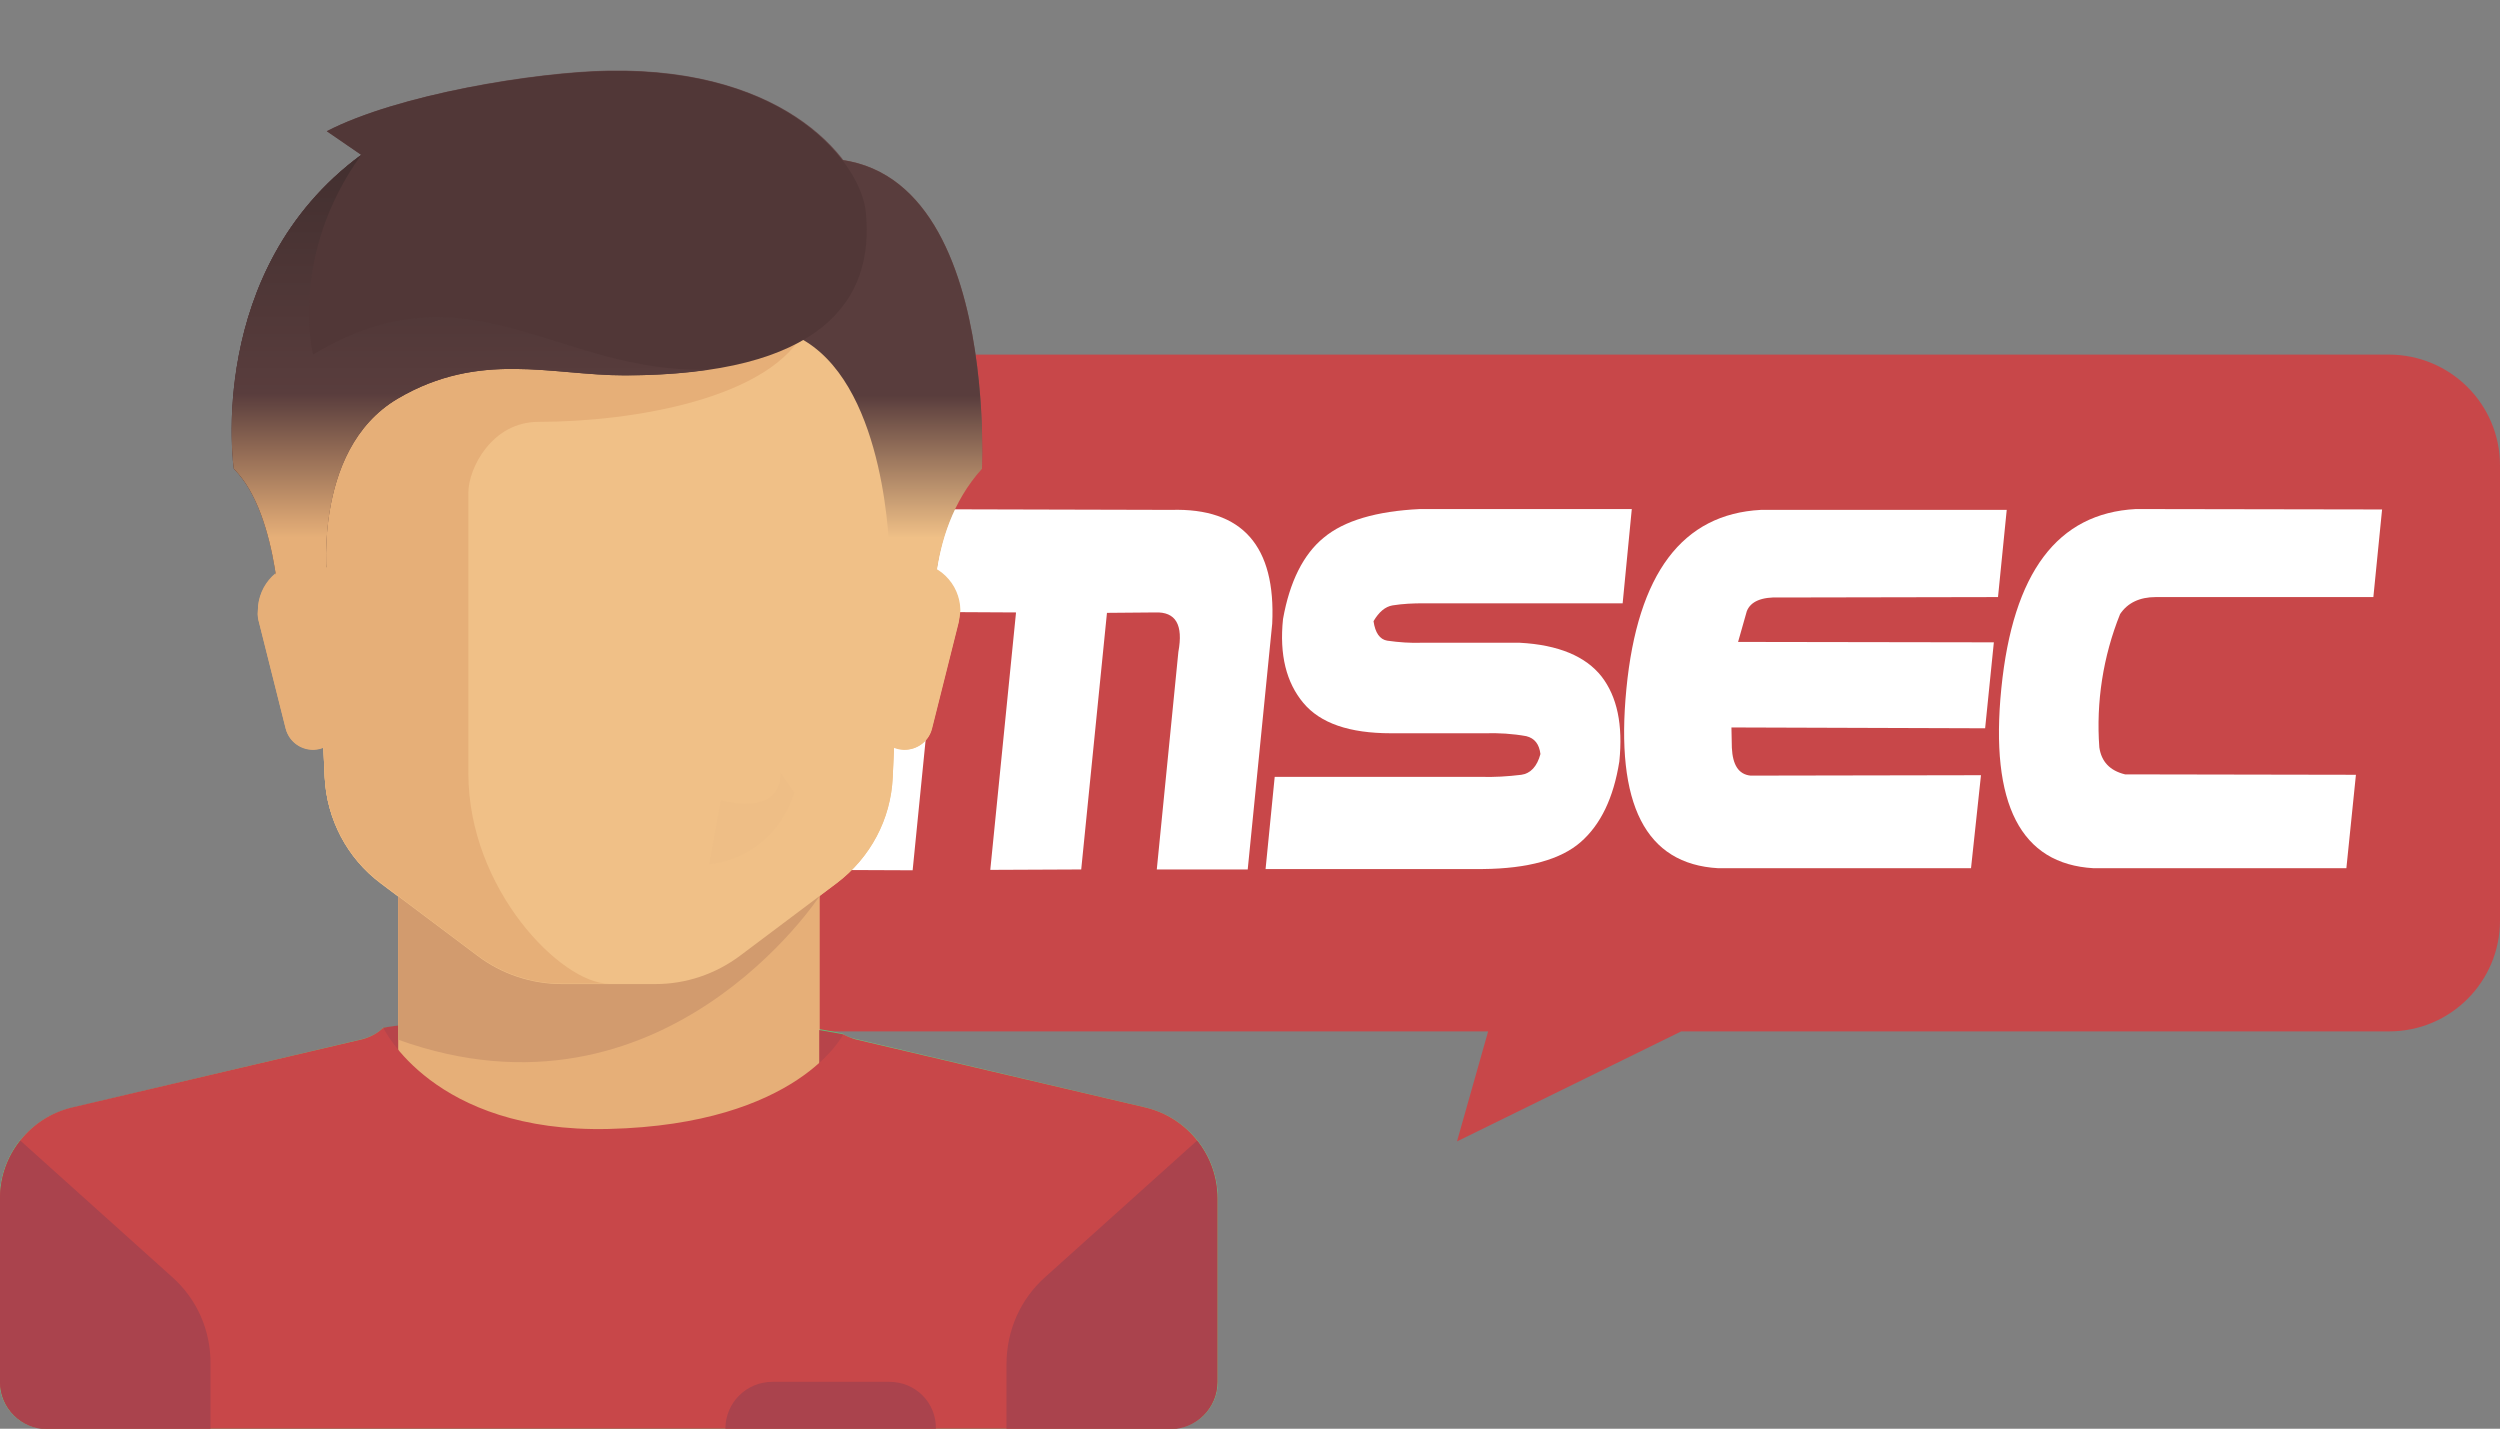 <?xml version="1.0" encoding="utf-8"?>
<!-- Generator: Adobe Illustrator 24.0.1, SVG Export Plug-In . SVG Version: 6.00 Build 0)  -->
<svg version="1.1" id="Layer_1" xmlns="http://www.w3.org/2000/svg" xmlns:xlink="http://www.w3.org/1999/xlink" x="0px" y="0px"
	 viewBox="0 0 602.1 344.1" style="enable-background:new 0 0 602.1 344.1;" xml:space="preserve">
<rect x="0" y="0" width="602.1" height="344.1" fill="#808080" stroke="none"/>
<style type="text/css">
	.st0{fill:#C84749;}
	.st1{fill:#FFFFFF;}
	.st2{fill:#63C177;}
	.st3{fill:#E6AF78;}
	.st4{fill:#69D182;}
	.st5{fill:#D29B6E;}
	.st6{fill:#F0C087;}
	.st7{fill:#785550;}
	.st8{fill:#694B4B;}
	.st9{fill:#5A4146;}
	.st10{fill:#382F31;}
	.st11{fill:#B7444A;}
	.st12{fill:#AA434D;}
	.st13{fill:url(#SVGID_1_);}
	.st14{fill:#513737;}
	.st15{fill:url(#SVGID_2_);}
	.st16{fill:#EEBE86;}
</style>
<path class="st0" d="M602.1,112.1v109.6c0,14.7-11.9,26.7-26.7,26.7l0,0H404.9l-54,26.5l7.5-26.5H194.2c-14.7,0-26.7-12-26.7-26.7
	V112.1c0-14.7,11.9-26.7,26.7-26.7h381.1C590.1,85.4,602.1,97.3,602.1,112.1"/>
<path class="st1" d="M195.9,209.5l8.7-86.9l77.5,0.2c17.1-0.5,25.2,8.7,24.3,27.4l-5.9,59.2h-21.9l5.2-52.4c1.2-6.5-0.6-9.7-5.6-9.5
	l-11.6,0.1l-6.2,61.8l-21.9,0.1l6.2-62l-18.7-0.1l-6.2,62.2L195.9,209.5z"/>
<path class="st1" d="M390.8,145.3h-47.9c-2.5,0-5,0.1-7.5,0.5c-1.8,0.3-3.3,1.6-4.6,3.8c0.4,2.8,1.5,4.4,3.3,4.7
	c2.8,0.4,5.6,0.6,8.4,0.5H366c9.4,0.5,15.9,3.3,19.7,8.1c3.8,4.9,5.2,11.7,4.3,20.5c-1.4,8.8-4.5,15.2-9.3,19.4s-12.7,6.4-23.6,6.5
	h-52.3l2.2-22.2h49.6c3.3,0.1,6.5-0.1,9.8-0.5c2.2-0.3,3.8-2,4.6-5c-0.3-2.4-1.4-3.8-3.4-4.3c-3.3-0.6-6.7-0.8-10-0.7H335
	c-10,0-17-2.4-21.1-7.3c-4.1-4.9-5.8-11.6-4.9-20.2c1.6-9,4.9-15.6,9.8-19.6c4.9-4.1,12.7-6.4,23.2-6.9h51L390.8,145.3z"/>
<path class="st1" d="M474.7,209.1h-60.9c-17.5-1-24.8-15.4-22.1-43.2c2.7-27.8,13.5-42.1,32.4-43.1h59.2l-2.1,21l-52.5,0.1
	c-4.5-0.2-7.1,1-8,3.3l-2.1,7.4l61.6,0.1l-2.1,20.7l-61.1-0.2l0.1,4.9c0.2,4.1,1.6,6.4,4.5,6.7l55.5-0.1L474.7,209.1z"/>
<path class="st1" d="M565.1,209.1h-60.9c-17.5-1-25-15.4-22.2-43.3s13.5-42.2,32.4-43.2l59.3,0.1l-2.1,21.1h-52.4
	c-3.9,0-6.8,1.4-8.6,4.1c-4.1,10.2-5.8,21.2-5,32.1c0.5,3.4,2.5,5.6,6.2,6.5l55.6,0.1L565.1,209.1z"/>
<g id="Group_235">
	<path id="Path_758" class="st2" d="M79.7,293.3l12.7-45.8c71.6-8.1,110.8,1.5,110.8,1.5L187,292.4L79.7,293.3z"/>
	<path id="Path_759" class="st3" d="M197.4,261.8v-53H95.9v51.6l50.8,33L197.4,261.8z"/>
	<path class="st1" d="M203.1,249.1c0,0-0.1,10.9-24.9,19.1s-48.9,7.7-67.2-2.1s-18.8-18.6-18.8-18.6s11.9,20.4,54.3,19.5
		C186.4,266,203.1,249.1,203.1,249.1z"/>
	<path id="Path_760" class="st4" d="M275.8,266.7L206,250.2c-1-0.2-2-0.6-2.9-1.1c0,0-10.8,21.7-56.5,22.8
		c-42.4,1.1-54.3-24.4-54.3-24.4c-1.4,1.4-3.2,2.3-5.2,2.8l-69.8,16.5c-10.2,2.4-17.4,11.5-17.4,21.9v44.1c0,6.2,5,11.3,11.2,11.3
		H282c6.2,0,11.3-5,11.3-11.3l0,0v-44.1C293.3,278.1,286,269.1,275.8,266.7z"/>
	<path id="Path_761" class="st5" d="M95.9,208.7v41.7c63.9,23,101.5-34.6,101.5-34.6v-7L95.9,208.7z"/>
	<path id="Path_762" class="st6" d="M73.3,79.1l4.9,108.1c0.5,10.1,5.4,19.5,13.5,25.5l23.3,17.5c5.8,4.4,13,6.8,20.3,6.8h22.6
		c7.3,0,14.5-2.4,20.3-6.8l23.3-17.5c8.1-6.1,13.1-15.4,13.5-25.5l5-108.1H73.3z"/>
	<path id="Path_763" class="st3" d="M129.7,101.6c22.5,0,56.4-5.7,64.4-22.5H73.3l4.9,108.1c0.5,10.1,5.4,19.5,13.5,25.6l23.3,17.5
		c5.9,4.4,13,6.8,20.3,6.8h11.3c-11.3,0-33.8-22.5-33.8-50.8v-67.8C112.8,112.9,118.4,101.6,129.7,101.6z"/>
	<path id="Path_764" class="st2" d="M251.8,307.5l36.5-32.8c3.1,4,4.8,8.9,4.8,14v44.1c0,6.2-5,11.2-11.2,11.3h-39.5v-15.6
		C242.5,320.4,245.9,312.8,251.8,307.5z"/>
	<path id="Path_765" class="st2" d="M41.4,307.5L4.8,274.6c-3.1,4-4.8,8.9-4.8,14v44.1c0,6.2,5.1,11.3,11.3,11.3h39.4v-15.6
		C50.8,320.4,47.4,312.8,41.4,307.5L41.4,307.5z"/>
	<path id="Path_766" class="st7" d="M180.8,41.7l5.3,37.3c24.2,4.8,27.6,42.7,28.1,53.5c0.1,1.9,0.8,3.8,1.8,5.4l9.2,14.2
		c0,0-3.2-23.6,11.3-39.5C236.4,112.9,241.4,19.1,180.8,41.7z"/>
	<path id="Path_767" class="st6" d="M230.9,149.9l-6.4,25.5c-0.7,3-3.4,5.1-6.5,5.1l0,0c-3.5,0-6.4-2.6-6.8-6l-3.3-26
		c-0.7-6.5,4-12.3,10.5-13c0.4,0,0.7-0.1,1.1-0.1l0,0c6.5,0,11.7,5.1,11.8,11.6C231.2,148,231.1,149,230.9,149.9L230.9,149.9z"/>
	<path id="Path_768" class="st8" d="M78.7,31.6l8.3,5.7c-37.7,27.8-30.6,75.6-30.6,75.6c11.3,11.3,11.3,39.5,11.3,39.5L79,141.1
		c0,0-4.3-32.6,17-45.1c19.7-11.6,37-5.7,54.6-5.7c47.2,0,60.4-17.8,58.1-39.5c-1.2-11.2-18.4-34.5-62.1-33.8
		C129,17.3,95.9,22.7,78.7,31.6z"/>
	<path id="Path_769" class="st9" d="M75.4,85.4c0,0-6-23.6,11.6-48.1c-37.7,27.8-30.6,75.6-30.6,75.6c11.3,11.3,11.3,39.5,11.3,39.5
		L79,141.1c0,0-4.3-32.6,17-45.1c19.7-11.6,37-5.7,54.6-5.7c6.8,0,13.6-0.4,20.3-1.4C134.4,90.2,113,62.6,75.4,85.4z"/>
	<path id="Path_770" class="st3" d="M62.4,149.9l6.4,25.5c0.8,3,3.4,5.1,6.6,5.1l0,0c3.4,0,6.3-2.6,6.7-6l3.3-26
		c0.7-6.5-4-12.3-10.5-13c-0.4,0-0.7-0.1-1.1-0.1l0,0c-6.5,0-11.7,5.2-11.7,11.7C62,148.1,62.2,149.1,62.4,149.9L62.4,149.9z"/>
	<path id="Path_771" class="st2" d="M214.3,332.8h-28.2c-6.2,0-11.2,5-11.3,11.2h50.8C225.5,337.8,220.5,332.8,214.3,332.8
		L214.3,332.8z"/>
	<g id="Group_234">
		<path id="Path_772" class="st10" d="M137.9,132.5c-1.2,1.5-1,3.7,0.4,5.1c0.4,0.3,0.6,0.9,0.4,1.4c-1,4.1-2.3,8-4,11.9
			c-1.3,3.2-3.2,6.1-5.6,8.6c-2.8,2.9-6.4,5-10.3,5.8c-4.3,0.9-8.6,1.2-13,0.9c-3.5-0.1-6.9-0.9-10.1-2.4c-3.4-1.6-6.2-4.3-7.9-7.7
			c-1.4-2.9-2.7-5.7-3.9-8.7c-0.8-2-1.4-4-1.9-6.1c-0.6-2.8-2.9-4.9-5.7-5.5l-2.9-0.6c-0.4,0-0.7-0.3-0.7-0.7V127
			c0-0.5,0.3-0.9,0.7-0.9h0.1c4-0.6,7.9-1.5,11.7-2.8c3.6-1.3,7.3-2.4,11.1-3.2l4.7-0.7c3.8-0.4,7.5-0.4,11.3-0.2
			c3.8,0.1,7.7,0.6,11.4,1.5c4,1,7.7,2.9,10.8,5.6c0.5,0.3,1,0.5,1.5,0.7c0.2,0.1,0.4,0.3,0.5,0.5l1.1,4.2L137.9,132.5z
			 M109.4,163.1c2.7,0,5.4-0.2,8.1-0.8c3.6-0.6,6.8-2.4,9.4-4.9c1.9-2,3.5-4.4,4.6-7c1.1-2.4,1.8-4.9,2-7.5c0.2-2.3,0.2-4.7-0.1-7
			c-0.2-2.7-1.3-5.3-3.1-7.3c-1.8-1.8-4-3-6.5-3.6c-3.9-1-7.8-1.5-11.8-1.6c-2.2-0.1-4.5,0-6.8,0.1c-4.1,0.1-8.1,0.9-12,2.2
			c-3.2,1.1-5.7,3.8-6.5,7.1c-0.8,3.7-0.9,7.6-0.2,11.3c0.8,4.8,2.8,9.3,5.9,13.1c1.8,2.3,4.4,4,7.2,4.8
			C102.9,162.7,106.1,163.1,109.4,163.1L109.4,163.1z M81.6,128.8l-0.8,0.2l-3.7,1.1c-0.3,0.1-0.8,0.2-0.8,0.7s0.5,0.6,0.8,0.7
			c1,0.2,1.9,0.5,2.9,0.8c1.1,0.6,2.4,0.2,3-0.8h0.1c0.3-0.2,0.4-0.7,0.2-1c-0.1-0.1-0.1-0.2-0.2-0.2l-0.9-0.9L81.6,128.8z"/>
		<path id="Path_773" class="st10" d="M220.6,130.7v3.7c0,1.2-0.2,0.8-0.7,0.8c-1.6,0.2-3.1,0.6-4.6,1.2c-1.8,0.8-3.1,2.3-3.7,4.2
			c-1,3-1.9,6.1-3,9.2c-1.1,3.3-2.8,6.4-4.8,9.2c-2.3,2.9-5.4,4.9-8.9,5.8c-4.5,1.2-9.3,1.7-13.9,1.3c-3.2-0.1-6.4-0.7-9.4-1.8
			s-5.7-2.9-7.8-5.3c-2.4-2.8-4.4-6.1-5.7-9.6c-1.4-3.4-2.6-7-3.4-10.6c-0.1-0.5,0-1,0.4-1.3c0.7-0.6,1.1-1.5,1.2-2.4
			c0.2-0.8,0-1.6-0.4-2.2c-0.2-0.3-0.3-0.8-0.1-1.1c0.4-1.4,0.8-2.9,1.1-4.3c0-0.3,0.3-0.6,0.7-0.7c0.5-0.1,0.9-0.3,1.3-0.7
			c2.1-1.8,4.4-3.3,7-4.4c2.4-0.9,4.8-1.6,7.3-2c4.2-0.6,8.4-0.9,12.6-0.8c4.3-0.1,8.6,0.4,12.8,1.3c2.9,0.7,5.8,1.6,8.7,2.5
			c3.5,1.1,7,2.1,10.6,2.8l2.2,0.3c0.6,0.1,0.8,0.3,0.8,0.9S220.6,129.5,220.6,130.7z M184.3,123.3l-4.8,0.2
			c-4.1,0.1-8.2,0.9-12.2,2.2c-2.9,1-5.3,3.3-6.5,6.1c-1.4,3.6-1.8,7.6-1.2,11.4c0.5,3.4,1.6,6.7,3.3,9.7s4.1,5.5,7,7.2
			c3.1,1.7,6.5,2.6,10,2.8c3.2,0.3,6.5,0.3,9.7-0.2c2-0.2,3.9-0.7,5.8-1.5c2.6-1.2,4.8-3,6.4-5.4c2.8-4,4.6-8.6,5.2-13.4
			c0.4-2.9,0.3-5.8-0.2-8.7c-0.5-3.5-2.9-6.5-6.1-7.9c-2.7-1.1-5.5-1.8-8.4-2L184.3,123.3z M211.7,132.6h0.2l4.6-1.3
			c0.2-0.1,0.4-0.4,0.4-0.7c0-0.2-0.2-0.4-0.5-0.5l-3.4-1c-0.9-0.5-2.1-0.2-2.6,0.7l0,0l-0.3,0.3c-0.3,0.2-0.4,0.6-0.1,0.9
			c0,0.1,0.1,0.1,0.1,0.1l1.2,1.2L211.7,132.6z"/>
		<path id="Path_774" class="st10" d="M138,132.1c-0.2-1.1-0.5-2.2-0.9-3.2c-0.4-1.1-0.5-2,0.8-2.6c0.6-0.4,1.3-0.7,2-0.9
			c3.7-0.4,7.5-0.5,11.2-0.2c0.9,0,1.7,0.1,2.5,0.3c0.4,0.1,0.7,0.3,1.1,0.5c0.3,0.2,0.6,0.6,0.9,0.7c0.5,0.4,0.8,1,0.6,1.6
			c-0.2,0.7-0.6,2.2-0.9,3.3l-0.2,0.6C149.8,129.5,143.4,129.4,138,132.1z"/>
		<path id="Path_775" class="st3" d="M81.6,128.8l0.6,0.3l0.9,0.9c0.3,0.2,0.4,0.7,0.2,1c0,0.1-0.1,0.2-0.2,0.2H83
			c-0.6,1-1.9,1.4-3,0.8l0,0c-0.9-0.3-1.9-0.6-2.9-0.8c-0.3-0.1-0.8-0.2-0.8-0.7s0.4-0.6,0.8-0.6l3.7-1.1L81.6,128.8z"/>
		<path id="Path_776" class="st3" d="M211.6,132.6l-0.4-0.2l-1.2-1.1c-0.3-0.2-0.4-0.6-0.1-0.9l0.1-0.1l0.3-0.3
			c0.6-0.9,1.7-1.2,2.6-0.7l3.4,1c0.2,0.1,0.5,0.3,0.5,0.5c0,0.3-0.2,0.5-0.4,0.7l-4.6,1.3L211.6,132.6z"/>
	</g>
</g>
<path class="st11" d="M92.3,247.5c0,0,54.5-9,110.8,1.6l1.3,35H92.2L92.3,247.5z"/>
<polygon class="st3" points="197.3,261.8 197.3,208.8 95.9,208.8 95.9,260.3 146.6,293.3 "/>
<path class="st0" d="M275.8,266.7L206,250.3c-1-0.3-2-0.7-2.9-1.2c0,0-10.8,21.7-56.5,22.8c-42.4,1-54.3-24.4-54.3-24.4
	c-1.4,1.4-3.2,2.3-5.1,2.8l-69.8,16.4C7.2,269.1,0,278.2,0,288.6v44.2c0,6.2,5,11.3,11.3,11.3l0,0h270.6c6.2,0,11.3-5,11.3-11.3
	v-44.2C293.2,278.2,286,269.1,275.8,266.7"/>
<path class="st5" d="M95.9,208.8v41.6c63.9,23,101.5-34.6,101.5-34.6v-7L95.9,208.8z"/>
<path class="st6" d="M73.3,79.1l4.9,108.1c0.5,10.1,5.4,19.5,13.5,25.5l23.3,17.5c5.8,4.4,13,6.8,20.3,6.8h22.6
	c7.3,0,14.4-2.4,20.3-6.8l23.3-17.5c8.1-6.1,13-15.4,13.5-25.5l4.9-108.1H73.3z"/>
<path class="st3" d="M129.7,101.6c22.6,0,56.4-5.6,64.4-22.6H73.3l4.9,108.1c0.5,10.1,5.4,19.5,13.5,25.5l23.3,17.5
	c5.9,4.4,13,6.8,20.3,6.8h11.3c-11.3,0-33.8-22.6-33.8-50.7v-67.6C112.8,112.9,118.4,101.6,129.7,101.6"/>
<path class="st12" d="M251.8,307.5l36.5-32.8c3.2,4,4.9,8.9,4.9,14v44.2c0,6.2-5.1,11.3-11.3,11.3h-39.5v-15.6
	C242.4,320.4,245.8,312.8,251.8,307.5"/>
<path class="st12" d="M41.4,307.5L4.9,274.7c-3.2,4-4.9,8.9-4.9,14v44.2c0,6.2,5.1,11.3,11.3,11.3l0,0h39.4v-15.6
	C50.8,320.4,47.4,312.8,41.4,307.5"/>
<linearGradient id="SVGID_1_" gradientUnits="userSpaceOnUse" x1="208.682" y1="82.399" x2="208.682" y2="-31.79" gradientTransform="matrix(1 0 0 1 0 70.001)">
	<stop  offset="0.2" style="stop-color:#F0C087"/>
	<stop  offset="0.5" style="stop-color:#593D3D"/>
</linearGradient>
<path class="st13" d="M180.8,41.7l5.3,37.4c24.1,4.8,27.6,42.7,28.1,53.5c0.1,2,0.7,3.9,1.8,5.5l9.2,14.3c0,0-3.1-23.6,11.3-39.5
	C236.4,112.9,241.4,19.2,180.8,41.7"/>
<path class="st6" d="M230.8,150l-6.4,25.5c-0.9,3.6-4.6,5.8-8.2,4.9c-2.7-0.7-4.7-3-5.1-5.7l-3.2-26c-0.8-6.4,3.7-12.2,10.1-13
	c0.5-0.1,1-0.1,1.5-0.1l0,0c6.4,0,11.7,5.2,11.7,11.7C231.1,148.2,231,149.1,230.8,150"/>
<path class="st14" d="M78.7,31.6l8.3,5.7c-37.7,27.8-30.7,75.6-30.7,75.6c11.3,11.3,11.3,39.5,11.3,39.5l11.3-11.3
	c0,0-4.4-32.6,16.9-45.1c19.7-11.6,37-5.6,54.6-5.6c47.2,0,60.4-17.8,58.1-39.5c-1.2-11.2-18.3-34.6-62-33.8
	C129,17.4,95.9,22.7,78.7,31.6"/>
<linearGradient id="SVGID_2_" gradientUnits="userSpaceOnUse" x1="113.243" y1="82.399" x2="113.243" y2="-32.701" gradientTransform="matrix(1 0 0 1 0 70.001)">
	<stop  offset="0.2" style="stop-color:#E6AF78"/>
	<stop  offset="0.5" style="stop-color:#593D3D"/>
	<stop  offset="1" style="stop-color:#422F2F"/>
</linearGradient>
<path class="st15" d="M75.4,85.4c0,0-6-23.6,11.6-48.1c-37.7,27.8-30.7,75.6-30.7,75.6c11.3,11.3,11.3,39.5,11.3,39.5l11.3-11.3
	c0,0-4.3-32.6,16.9-45.1c19.7-11.6,37-5.6,54.6-5.6c6.8,0,13.6-0.4,20.3-1.4C134.4,90.2,113,62.7,75.4,85.4"/>
<path class="st3" d="M62.4,150l6.4,25.5c0.9,3.6,4.6,5.8,8.2,4.9c2.7-0.7,4.7-3,5.1-5.7l3.3-26c0.8-6.4-3.7-12.2-10.1-13
	c-0.5-0.1-1-0.1-1.5-0.1l0,0c-6.4,0-11.7,5.2-11.7,11.7C62,148.1,62.1,149.1,62.4,150"/>
<path class="st12" d="M214.2,332.8H186c-6.2,0-11.3,5-11.3,11.3h50.7C225.5,337.8,220.5,332.8,214.2,332.8"/>
<path class="st16" d="M173.6,192.7c0,0,14.4,4.4,14.4-6.6l3.3,4.8c0,0-3.8,15.1-20.5,17.3L173.6,192.7z"/>
</svg>
